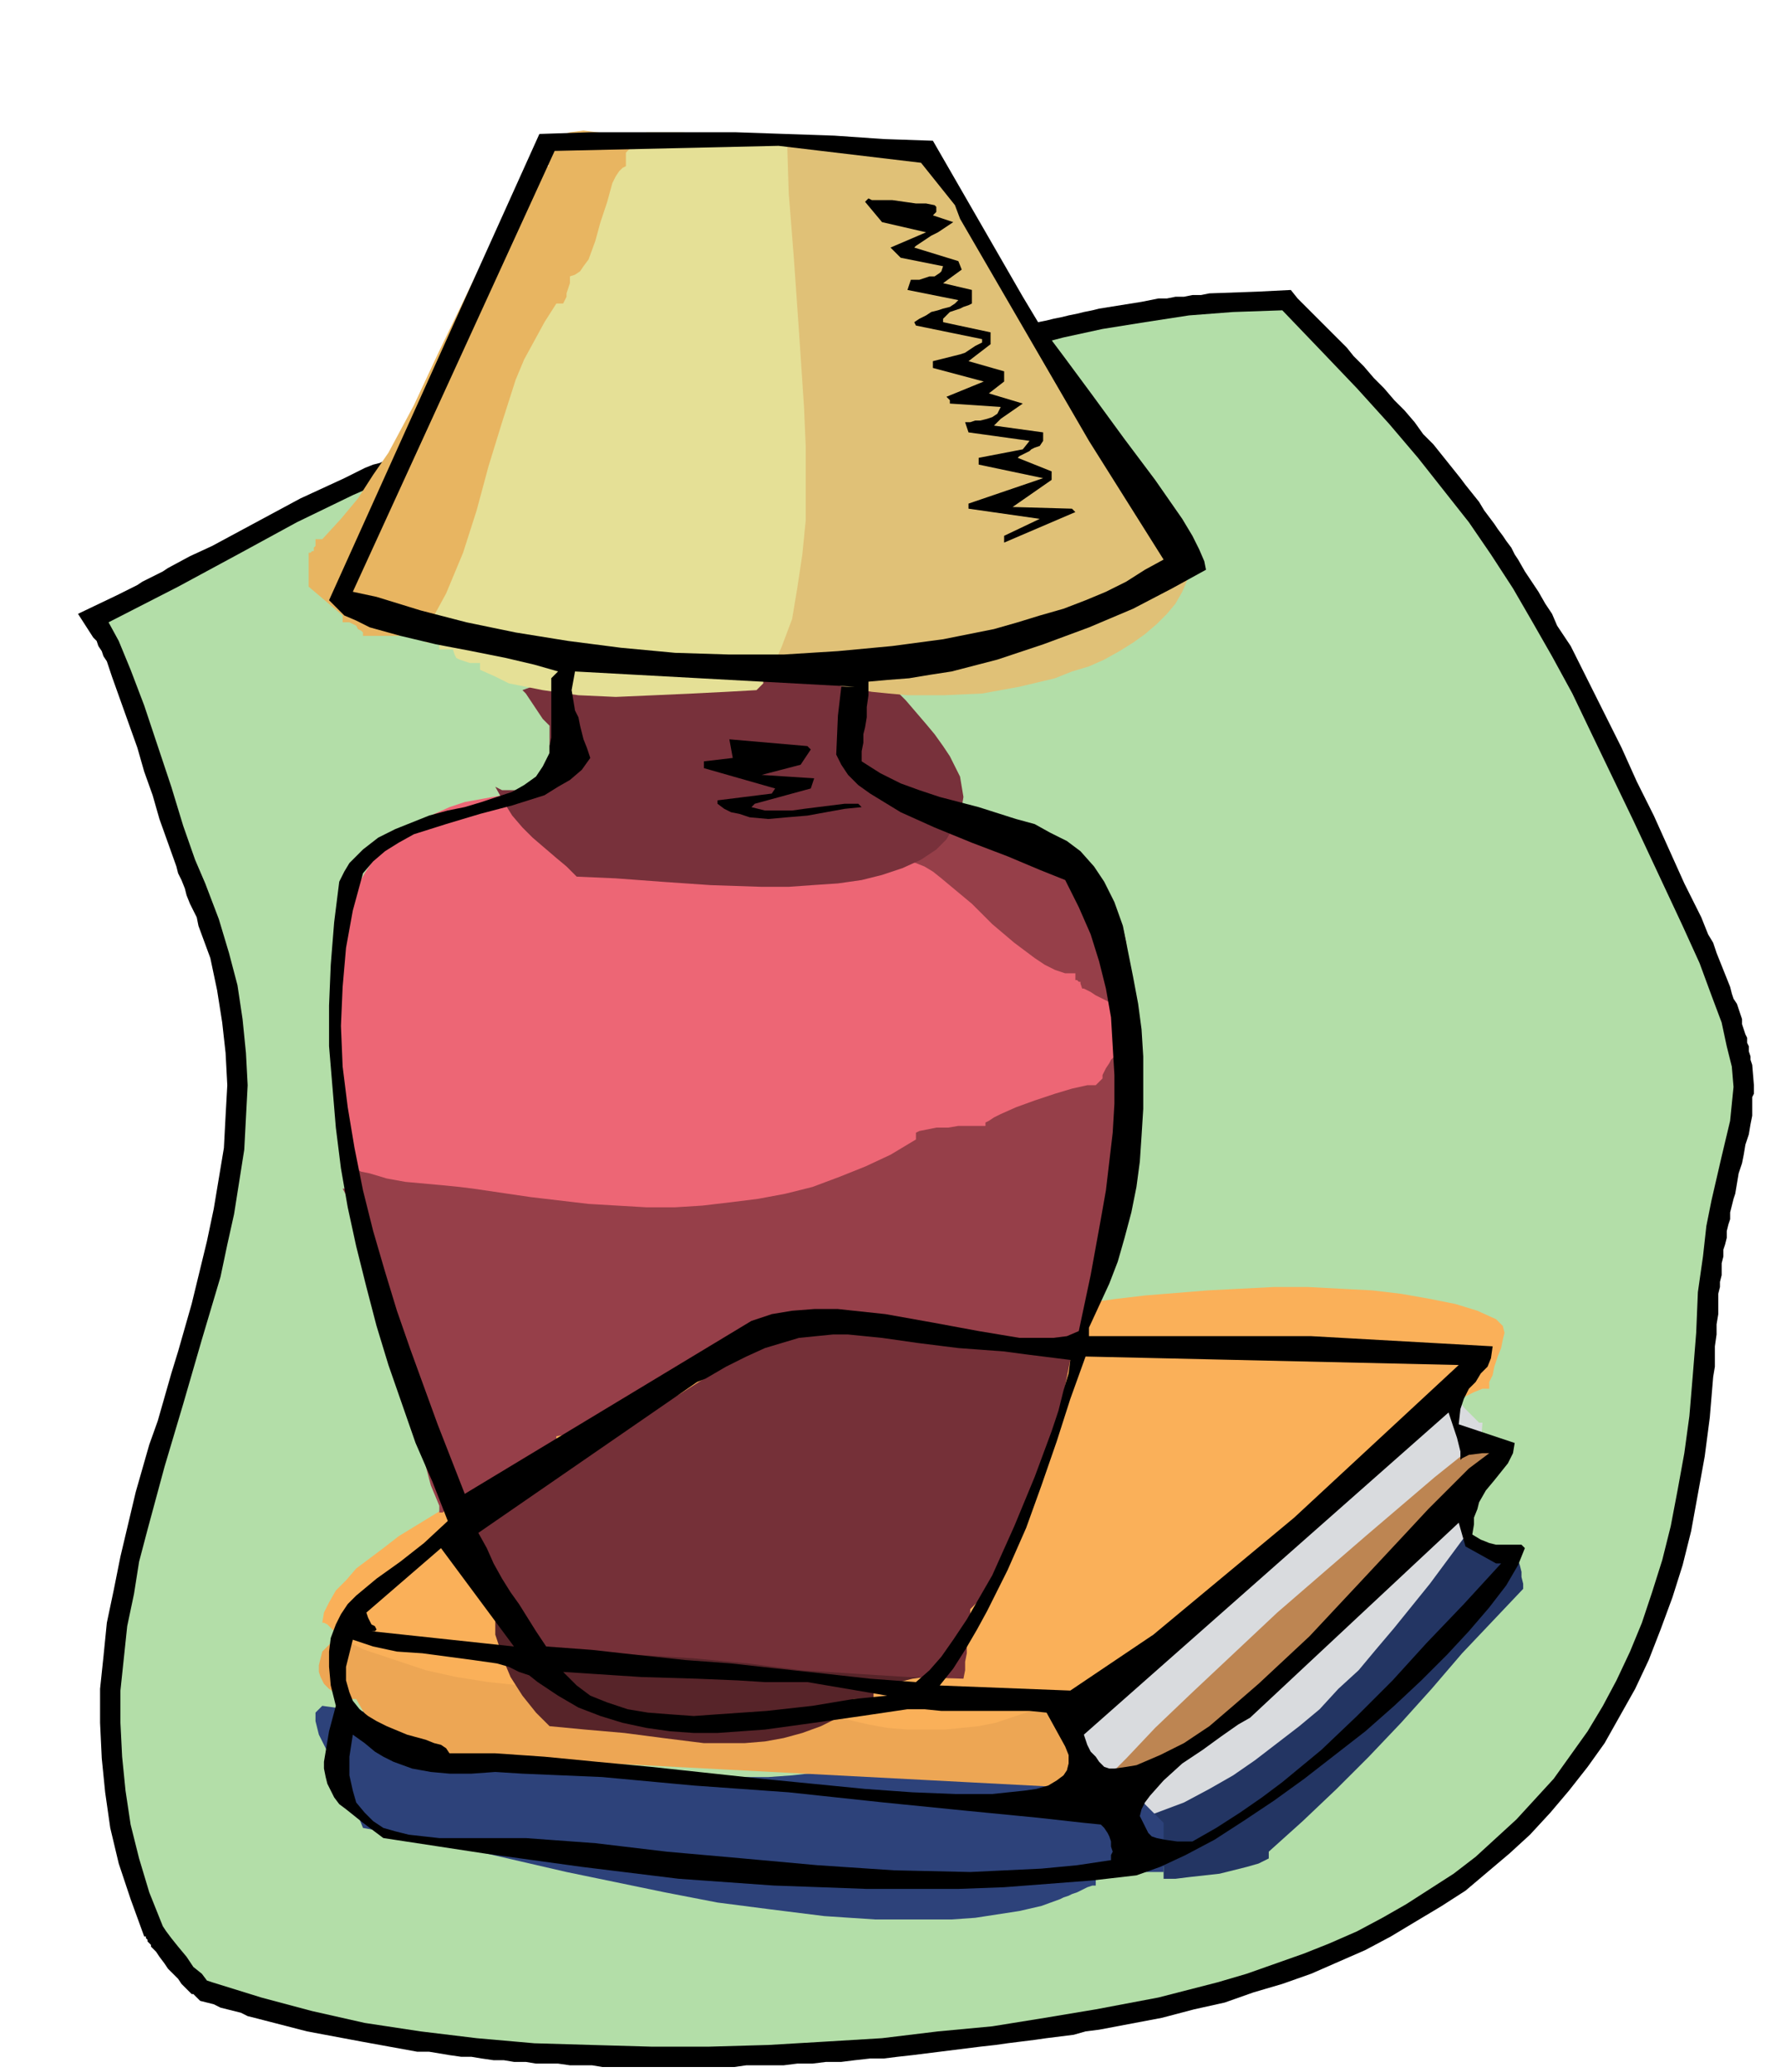 <svg xmlns="http://www.w3.org/2000/svg" fill-rule="evenodd" height="4.07in" preserveAspectRatio="none" stroke-linecap="round" viewBox="0 0 1050 1222" width="336"><style>.brush1{fill:#000}.pen1{stroke:none}</style><path class="pen1 brush1" d="m69 351 4-2 4-2 4-2 3-2 4-2 4-2 4-2 3-2 13-7 13-6 13-7 13-7 13-7 13-7 13-6 13-6 4-2 4-2 4-2 5-2 4-1 4-2 4-2 5-1 3-1 3-2 4-1 3-1 3-1 4-1 3-1 4-1 3-1 4-1 4-1h3l4-1 4-1 3-1 4-1h4l4-1 4-1h4l4-1h4l4-1 4-1 23-2 26-1 7-1h7l6-1 7-1h6l7-1 6-1 7-1 4-1 5-1 5-1h4l5-1 4-1 5-1 4-1 24-6 16-4 15-4 16-5 15-4 16-5 16-4 15-5 16-4 5-1 4-1 5-1 4-1 5-1 4-1 5-1 4-1 25-4 5-1 5-1h5l5-1h5l5-1h5l5-1 28-1 20-1 4 5 5 5 5 5 5 5 4 4 5 5 5 5 4 5 6 6 6 7 6 6 6 7 6 6 6 7 5 7 6 6 4 5 4 5 4 5 4 5 3 4 4 5 4 5 3 5 3 4 3 4 2 3 3 4 2 3 3 4 2 4 2 3 4 7 4 6 4 6 4 7 4 6 3 7 4 6 4 6 10 20 10 20 10 20 9 20 10 20 9 20 9 20 10 20 2 5 2 5 3 5 2 6 2 5 2 5 2 5 2 5 1 4 1 3 2 3 1 3 1 3 1 3v3l1 3 1 3 1 2v3l1 2v3l1 3v2l1 3 1 12v5l-1 2v11l-1 5-1 6-2 6-1 6-1 5-2 6-1 6-1 6-1 3-1 4-1 4v4l-1 3-1 4v4l-1 4-1 3v4l-1 4v7l-1 4v3l-1 4v12l-1 6v6l-1 7v12l-1 6-2 24-3 23-4 22-4 22-5 20-6 19-7 19-7 18-8 17-9 16-9 16-10 14-11 14-11 13-12 13-12 11-13 11-13 11-14 9-15 9-15 9-15 8-16 7-16 7-17 6-17 5-17 6-18 4-19 5-37 7-8 1-7 2-8 1-8 1-7 1-8 1-8 1-7 1-9 1-8 1-8 1-8 1-8 1-8 1-9 1-8 1h-8l-9 1-8 1h-9l-8 1h-9l-8 1h-22l-7 1h-78l-6-1h-13l-7-1h-13l-6-1h-7l-6-1h-6l-7-1-6-1h-6l-7-1-6-1-6-1h-7l-33-6-32-6-31-8-4-1-4-2-4-1-4-1-4-1-4-2-4-1-4-1-1-1-1-1-1-1-1-1h-1l-1-1-1-1-1-1-3-3-2-3-3-3-3-3-2-3-3-4-2-3-3-3v-1l-1-1-1-1v-1l-1-1v-1h-1l-8-22-7-21-5-21-3-21-2-20-1-21v-20l2-19 2-20 4-19 4-20 9-38 4-14 4-14 5-14 4-14 4-14 4-13 4-14 4-14 9-37 4-19 3-18 3-18 1-19 1-18-1-19-2-18-3-19-4-19-7-19-1-5-2-4-2-4-2-5-1-4-2-5-2-4-1-4-5-14-5-14-4-14-5-14-4-14-5-14-5-14-5-14-1-3-1-3-1-3-2-3-1-3-2-3-1-3-2-2-9-14 23-11z"/><path class="pen1" style="fill:#b3dea8" d="m64 367 41-21 37-20 33-18 33-16 16-7 17-6 17-6 18-5 19-4 20-3 22-3 24-1 28-2 27-3 25-4 25-5 47-12 45-13 23-7 23-6 23-6 23-5 25-4 26-4 26-2 29-1 23 24 21 22 19 21 17 20 15 19 15 19 13 19 13 20 11 19 12 21 12 22 11 23 25 52 29 62 10 22 7 19 6 16 3 14 3 12 1 12-1 10-1 10-5 21-6 26-3 15-2 18-3 21-1 24-2 25-2 24-3 22-4 22-4 21-5 20-6 19-6 18-7 17-8 17-8 15-9 15-10 14-10 14-11 12-11 12-12 11-12 11-13 10-14 9-14 9-14 8-15 8-16 7-15 6-17 6-17 6-17 5-35 9-37 7-30 5-31 5-32 3-33 4-33 2-34 2-35 1h-34l-35-1-34-1-34-3-33-4-33-5-31-7-30-8-29-9-3-1-3-4-5-4-4-6-5-6-4-5-3-4-2-3-8-20-6-20-5-20-3-20-2-20-1-20v-19l2-19 2-19 4-19 3-19 5-19 10-37 11-37 11-38 11-37 4-19 4-18 3-19 3-19 1-19 1-19-1-19-2-20-3-20-5-19-6-20-8-21-6-14-7-20-7-23-8-24-8-24-8-21-7-17-6-11z"/><path class="pen1" style="fill:#d9dbde" d="m845 819-18 13-22 15-22 16-24 17-23 18-21 18-9 9-9 10-8 9-7 9-2 4-5 5-6 6-6 6-7 7-5 6-4 6-1 5h-3l-1 1v2h-1l-1 1h-2l-1 6v16l1 6 1 5 3 6 4 6 2 1 3 2 3 4 3 4 4 4 2 4 2 3 1 2 4 4 13-1 12-3 13-5 13-6 13-8 13-9 13-10 12-11 12-11 11-12 11-11 11-12 18-23 14-20 7-12 6-11 4-11 3-11 2-12 2-11v-13l1-13h-2l-2-2-2-2-2-2-3-3-2-3-2-2-2-2v-20l-2 1-3 3-3 2-3 3-2 3-2 2-1 2-4 4 8-4z"/><path class="pen1" style="fill:#bd8552" d="M866 855v2h6l4-1 5-1 3-1h3-1l-1 5-4 6-7 8-8 10-21 21-24 23-24 22-21 20-8 9-7 7-4 5-1 4h-4l-4 2-4 2-4 3-4 2-4 3-3 2-2 2v4l-37 25-25 15-8 4-6 2h-3v-2l1-3 3-5 5-6 7-7 17-18 22-21 50-47 52-45 41-35 20-16z"/><path class="pen1" style="fill:#233563" d="m666 1075 16-6 16-6 15-8 14-8 13-9 13-10 13-10 12-10 11-12 12-11 10-12 11-13 21-26 20-27 19 5h12v2l1 3v3l1 3 1 4v3l1 4v3l-18 19-18 19-18 21-18 20-19 20-19 19-20 19-20 18v4l-6 3-7 2-8 2-8 2-9 1-9 1-8 1h-7v-7l-1-3-1-4v-4l-1-4v-3l-1-4-16-4z"/><path class="pen1" style="fill:#2d427a" d="m638 1051-6-6-7-4-9-3-10-2-11-1-11-1h-13l-13 1-26 3-25 3-22 4-18 2-14 1h-41l-29-4-29-4-29-6-28-7-26-6-24-7-57-8-4 4v5l2 8 5 10 5 11 6 11 5 10 3 8 2 5 27 5 41 9 52 12 58 12 31 6 31 4 32 4 30 2h45l14-1 13-2 13-2 13-3 11-4 2-1 3-1 2-1 3-1 4-2 2-1 3-1h2v-4h3v-1l1-1v-2h36v-29l-16-16h-8l-1-1-1-2-2-1-3-2-2-1h-3l-2-1h-2l-1-2-2-1-3-2-3-1h-3v2l4 4z"/><path class="pen1" style="fill:#eda654" d="m629 1018 13 33-1-5-1-7-2-7-2-7-3-7-3-7-4-5-5-4-20-8-22-3-23-1-23-2H373l-45-2-21-1-22-3-21-4-21-4h-12l-2-2-1-1-2-2-1-2-1-1-1-2v-1l-1-2-8 1-7 1-6 2-5 3-3 3-3 3-1 4-1 4v4l1 3 2 4 3 3 3 2 4 2 4 2h5l4 7 3 5 2 3 1 1 1 2 1 2 2 4 2 7 420 22-1-5-1-4-2-5-2-4-3-4-2-4-1-3v-4l-5-4z"/><path class="pen1" style="fill:#fab059" d="m642 758-25 16 12-3 14-3 15-2 17-2 37-3 39-2h20l19 1 19 1 17 2 17 3 15 3 13 4 11 5 4 4 1 4-1 4-1 5-2 5-2 6-1 5-2 4v4h-4l-5 2-6 3-5 4-13 10-13 11-13 12-12 11-11 9-7 5-19 10-17 12-17 12-16 13-32 25-32 24-16 11-17 9-9 4-9 4-9 3-9 3-10 2-10 1-10 1h-22l-12-1-11-2-13-3-18-4-19-3-19-2-20-2-38-3-40-2-19-2-19-2-19-2-19-3-18-4-18-6-18-6-17-8v-1l-1-2-1-1-1-1-1-1-1-1-2-1h-1l1-6 3-6 4-7 6-6 6-7 8-6 8-6 9-7 18-11 18-11 14-9 11-7 4-12 5-11 6-10 7-9 7-9 8-8 9-7 9-6 10-6 11-6 11-4 11-4 12-4 12-3 12-3 13-2 25-4 27-2 26-1h76l45 1z"/><path class="pen1" style="fill:#572429" d="m552 974-7-5-11-4-12-6-15-5-33-11-37-11-19-4-18-4-18-3-16-2-16-1-13 1-7 1-5 1-5 2-4 2v4h-12l-5 5-3 6-3 6-1 6v12l2 6 2 7 5 12 7 11 8 10 8 8 21 2 23 2 23 3 24 3h24l12-1 11-2 11-3 11-4 10-5 9-7v-4h12v-4l3-2 6-2 6-2 8-2 7-1 7-2 5-1h3l4-4-12-8z"/><path class="pen1" style="fill:#753038" d="m634 786-10-4-9-3-10-3-11-3-21-3-21-1h-44l-21 1h-20l-11 11-11 9-11 9-11 9-22 14-22 12-41 19-33 15-7 4-7 3-5 4-5 5-4 4-2 5-2 5-1 6v6l2 7 2 7 4 8 5 9 7 10 8 10 10 12 34 1 33 2 32 2 32 3 31 4 31 2 32 2 33 1 1-5v-5l1-5v-6l1-5 1-5v-10l7-7 6-9 6-9 6-11 10-22 8-23 7-24 5-22 4-20 3-16z"/><path class="pen1" style="fill:#963f49" d="m532 460-3 11-2 10v9l1 10 2 9 4 8 4 8 5 8 12 15 13 15 15 14 14 14v28l-11 2-15 4-17 5-17 8-17 7-16 9-13 7-8 7H231l-5 4v4l-4 4-2 1-3 1-2 2-2 2-2 3-2 2-1 1-2 1v8h-4l6 11 5 12 5 13 4 13 8 29 7 28 7 27 5 23 5 19 5 12v4h2l1-1h2l2-1 2-1h2l2-1h3l3-3 6-4 7-5 9-5 8-5 7-4 6-4 3-3v-2l1-1v-1h3v-4l6-1 6-2 7-3 6-4 6-4 6-3 6-2 6-1 6-5 6-5 6-3 7-2 6-2 6-3 6-2 6-2v-5h8l4-4v-1l1-2 1-1 1-2 1-1 1-2 2-1 1-2h17l7 1h6l6 1 4 1 1 1 138 8 2-1 1-1 2-2 2-1h1l2-1h3l13-34h1l2-1 1-2 1-2 2-7 1-9 2-22v-26l1-27-1-24v-20l1-11 2-13 1-12v-11l-1-11-2-9-3-9-4-9-5-8-6-7-8-7-9-6-9-7-12-5-12-6-14-5-16-5-1-2-4-3-5-4-6-3-6-3-5-3-4-2-1-1h-4l4 8z"/><path class="pen1" style="fill:#ed6675" d="m296 469-11 2-11 2-9 3-9 4-7 4-8 4-6 5-6 5-5 5-5 6-4 6-4 7-5 13-4 15-3 15-1 16v33l2 35 2 34 3 3 4 3 4 2 5 1 10 3 11 2 11 1 11 1 10 1 8 1 34 5 34 4 17 1 17 1h17l16-1 17-2 16-2 16-3 16-4 16-6 15-6 15-7 15-9v-4l2-1 5-1 5-1h7l6-1h16v-2l2-1 3-2 4-2 9-4 11-4 12-4 10-3 9-2h5l4-4v-2l1-2 1-2 2-3 1-2 2-2 1-2v-2h4v-3h1l1-1h2v-12l-4-4h-4v-4l-4-4-2-1-2-1-2-1-2-1-3-2-2-1-2-1h-1l-1-3v-1h-1l-1-1h-1v-4h-6l-6-2-6-3-6-4-12-9-13-11-12-12-12-10-6-5-5-4-5-3-5-2-13-4-15-2-15-2h-17l-16-1-16 1h-30l-6-5-7-4-7-4-8-3-17-6-18-3-17-3-17-2-14-1-11-1z"/><path class="pen1" style="fill:#78313b" d="m308 407 11-4 12-4 12-3 13-2 14-1 14-1h14l14 1 29 1 28 3 26 1 25 1 14 14 12 14 5 6 5 7 4 6 3 6 3 6 1 6 1 6-1 6-2 6-3 6-4 7-6 6-9 6-11 5-12 4-12 3-14 2-15 1-14 1h-16l-30-1-29-2-27-2-23-1-6-6-6-5-7-6-7-6-6-6-6-7-5-8-5-9 4 2h13l3-1h4l4-1 4-4v-32l-2-2-2-2-2-3-2-3-2-3-2-3-2-3-2-2z"/><path class="pen1" style="fill:#e0c177" d="M430 314v53h4l5 6 6 6 6 6 7 5 8 4 9 4 9 3 9 3 10 2 11 2 10 1 11 1h22l22-1 22-4 21-5 10-4 10-3 9-4 9-5 8-5 7-5 7-6 6-6 5-6 4-7 3-7 3-8v-7l-1-3-1-4-3-7-5-8-14-16-17-18-17-19-17-19-7-11-6-10-4-11-3-11-52-96h-1l-2-1-1-1-2-1-1-1-2-1-1-2-2-1h-49l-36-1-24-3-16-2-7-2 4 2 8 5 4 3 6 5 5 6 5 7 5 8 4 9 4 11 3 13 2 14v16l-1 18-2 19-4 22-6 24-8 26-11 28z"/><path class="pen1" style="fill:#e8b561" d="m324 86 25-3 8-1-2 1-9 1-12 3-11 3-3 2-1 2 1 2 4 2h-4l-9 12-9 14-8 13-8 14-14 29-14 29-14 30-15 28-9 13-9 14-10 12-11 12h-4v4l-1 1v2h-1l-1 1h-1v20l20 17v4h4l2 1 2 1 1 2 2 1 1 1v2h33l1-2 2-1 3-1 4 1 11 1 12 3 13 3 12 3 10 1h5l-1-8-1-12-3-15-3-16-3-16-3-14-1-12-1-9 7-8 7-9 7-11 7-11 6-12 6-12 5-13 5-14 4-14 4-13 3-14 3-14 2-13 2-13 1-12V86l-6-4-7-3-8-1-8-1-8 1-6 2-2 1-2 1-1 2-1 2z"/><path class="pen1" style="fill:#e5e096" d="m251 371 6-10 6-11 5-12 5-12 8-25 7-26 8-26 8-25 5-12 6-11 6-11 7-11h4l1-2 1-2v-2l1-3 1-3v-4l3-1 3-2 2-3 3-4 4-11 3-11 4-12 3-11 2-4 2-3 2-2 2-1v-8l2-2 2-1 2-2 2-1 1-2 2-1 1-2v-1h21l12 1 11 1 12 1 10 1h17l1 32 3 38 3 43 3 45 1 23v44l-2 20-3 20-3 18-3 8-3 8-3 7-4 7h-4v8l-4 4-18 1-20 1-22 1-23 1-22-1-21-3-10-2-10-2-8-4-9-4v-4h-6l-3-1-3-1-2-1-1-2-1-3h-8v-4h-8v-2l-1-1v-2l-1-1-1-2-1-1v-3l4 4z"/><path class="pen1 brush1" d="m603 175 9 15 15 20 17 23 19 26 18 24 16 23 6 10 4 8 3 7 1 5-20 11-23 12-26 11-27 10-27 9-27 7-13 2-12 2-13 1-11 1v8l-1 7v6l-1 6-1 4v5l-1 5v6l11 7 12 6 11 4 12 4 23 6 22 7 11 3 9 5 10 5 8 6 8 9 6 9 6 12 5 14 3 15 3 15 3 16 2 15 1 16v31l-1 16-1 15-2 15-3 15-4 15-4 14-5 13-6 13-6 13v5h131l107 6-1 7-2 5-4 4-3 5-4 4-3 6-2 6-1 9 33 11-1 6-3 6-4 5-4 5-5 6-4 7-1 4-2 5v4l-1 6 5 3 5 2 4 1h15l2 2-4 10-7 12-10 13-12 14-13 14-15 15-16 15-17 15-18 14-18 14-18 13-18 12-17 11-17 9-15 7-14 5-26 3-26 2-26 2-27 1h-54l-27-1-28-1-56-4-57-7-58-8-59-9-12-9-10-8-4-3-3-4-2-4-2-4-1-4-1-5v-4l1-6 2-12 4-15-3-12-1-11v-9l1-8 3-8 3-6 4-6 5-5 12-10 14-10 14-11 14-13-9-23-10-23-8-23-8-23-7-23-6-23-6-24-5-23-4-23-3-24-2-24-2-24v-24l1-24 2-25 3-24 3-6 3-5 4-4 4-4 9-7 10-5 10-4 10-4 11-3 10-2 10-3 9-3 9-3 7-4 7-5 4-6 2-4 2-4v-4l1-5v-35l4-4-14-4-17-4-20-4-21-4-21-5-18-5-8-4-7-3-5-5-4-4L318 79l30-1h86l29 1 29 1 29 2 29 1 53 92zm-37-46 76 131 44 70-11 6-11 7-12 6-12 5-13 5-14 4-13 4-14 4-30 6-30 4-32 3-32 2h-32l-32-1-32-3-31-4-31-5-29-6-27-7-26-8-14-3L327 89l132-3 84 10 20 25 3 8zm-14-7v3l-2 2 12 4-3 2-3 2-3 2-4 2-3 2-3 2-3 2-1 1 26 8 2 5-11 8 17 4v8l-2 1-3 1-2 1-3 1-3 1-2 2-2 2v2l28 6v7l-13 10 21 6v6l-9 7 20 6-13 9-4 4 29 4v5l-2 3-3 1-2 1-1 1-2 1-2 1-2 1-1 1 20 8v5l-23 16 35 1 2 2-42 18v-4l21-10-42-6v-3l44-15-38-8v-4l26-5 4-5-36-5-2-6h3l3-1h3l4-1 3-1 3-2 1-2 1-2-30-2v-2l-2-2 22-9-30-8v-4l4-1 4-1 4-1 4-1 3-1 3-2 3-2 4-2v-2l-39-8-1-2 3-2 4-2 3-2 4-1 3-1 4-1 3-2 2-2-30-6 2-6h5l3-1 3-1h3l3-2 1-1 1-3-25-5-6-6 21-9-26-6-10-12 2-2 2 1h12l7 1 7 1h6l5 1 1 1zm-56 283-2 17-1 23 3 6 4 6 6 6 7 5 18 11 20 9 22 9 21 8 19 8 15 6 8 16 7 16 5 16 4 16 3 17 1 17 1 17v17l-1 17-2 17-2 17-3 17-6 33-7 33-7 3-8 1h-20l-24-4-27-5-28-5-28-3h-14l-13 1-12 2-12 4-169 102-16-41-16-44-8-23-7-23-7-24-6-24-5-25-4-24-3-24-1-24 1-23 2-23 2-11 2-11 3-11 3-11 6-7 7-6 8-5 9-5 19-6 20-6 19-5 19-6 8-5 7-4 7-6 5-7-2-6-2-5-1-4-1-4-1-5-2-4-1-6-1-6 2-11 165 9h-8zm-18 37-6 9-23 6 31 2-2 6-33 9-2 2 8 2h16l7-1 8-1 8-1 8-1h8l2 2-10 1-11 2-11 2-12 1-11 1-11-1-6-2-5-1-4-2-4-3v-2l32-4 2-3-42-12v-4l17-2-2-11 46 4 2 2zm-29 3h8-8zm-13 10h11-11zm171 344 24 3-1 8-3 10-3 12-4 12-10 27-12 29-13 29-15 26-8 12-7 10-7 8-8 7-27-2-27-3-28-3-27-3-27-2-28-3-27-3-27-2-6-9-5-8-5-8-5-7-5-8-5-9-4-9-5-9 129-89 5-2 12-7 12-6 11-5 10-3 10-3 10-1 10-1h9l20 2 21 3 24 3 27 2 15 2zm156 96-83 69-49 33-77-3 8-10 7-11 7-12 6-11 12-24 11-25 9-25 9-26 8-25 9-25 220 5-97 90zm111-38h4l-12 9-12 12-12 12-13 14-28 30-29 31-15 14-15 14-15 13-14 12-15 10-14 7-7 3-7 3-6 1-7 1h-3l-3-1-3-3-2-3-3-3-2-4-1-3-1-3 215-190 5 15 2 8v5l-1 1 2-2 4-2 8-1zm8 65h3l-22 24-22 23-20 22-21 21-21 20-23 19-12 9-13 9-14 9-14 8h-9l-7-1-5-1-3-1-2-2-1-2-1-2-1-2-2-4 1-4 2-4 3-4 8-9 11-10 12-8 11-8 10-7 7-4 123-115 4 14 18 10zm-663 40h2l1-1-1-2-2-1-1-2-1-2-1-3 44-38 43 58-84-9zm98 30 12 8 12 7 13 5 13 4 14 3 14 2 14 1h14l28-2 29-4 28-4 27-4h10l10 1h52l10 1 11 20 2 5v5l-1 4-2 3-4 3-5 3-7 2-7 1-19 2h-22l-25-1-28-2-61-6-65-7-32-3-31-3-29-2h-27l-2-3-3-2-4-1-5-2-11-3-12-5-6-3-5-3-5-4-4-5-2-5-2-7v-8l2-8 2-8 12 4 14 3 15 1 15 2 15 2 14 2 7 2 6 3 6 2 5 4zm159 0 47 8-20 2-24 4-27 3-29 2-14 1-14-1-13-1-12-2-12-4-10-4-4-3-4-3-4-4-4-4 46 3 33 1 24 1 16 1h25zm-168 54 47 2 54 5 56 4 56 6 50 5 41 4 27 3 10 1 2 2 2 3 1 2 1 3v3l1 3-1 2v3l-20 3-21 2-21 1-21 1-45-1-45-3-44-4-45-4-42-5-41-3h-51l-9-1-9-1-8-2-7-2-6-4-5-5-5-6-2-7-2-9v-11l2-13 7 5 6 5 5 3 6 3 11 4 11 2 11 1h13l14-1 16 1z"/></svg>
